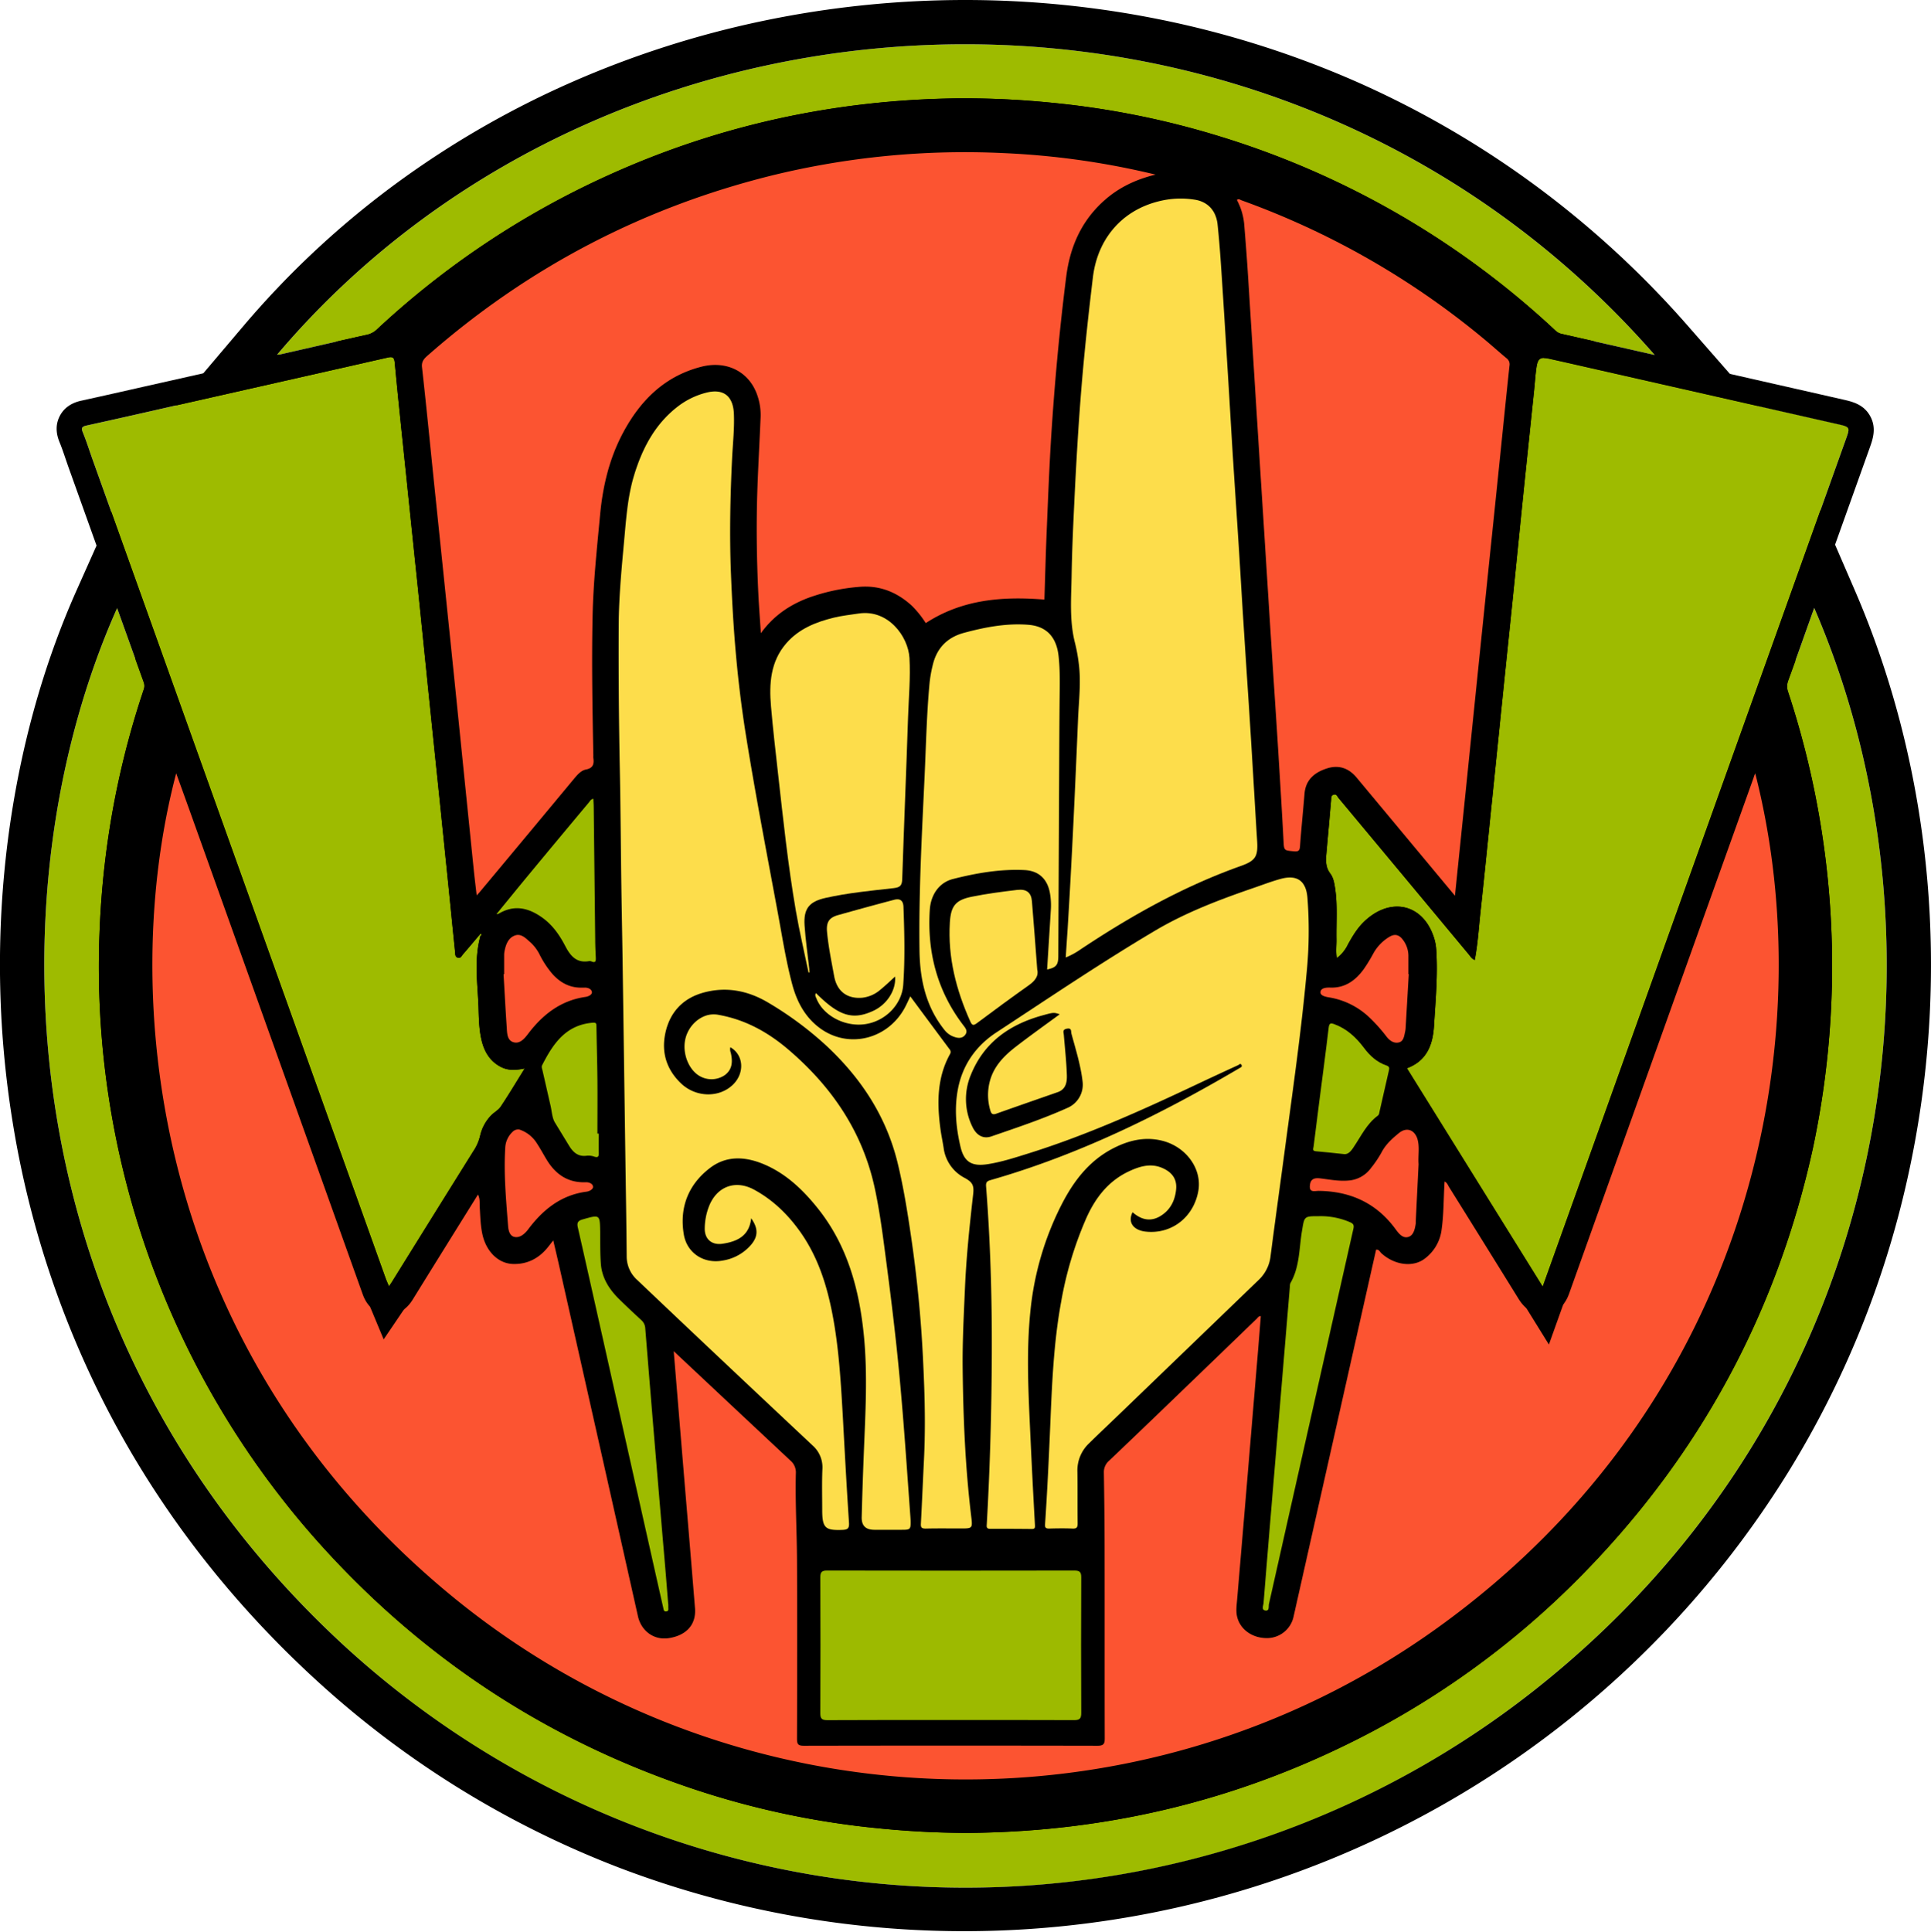 <svg xmlns="http://www.w3.org/2000/svg" viewBox="0 0 1012.63 1013"><defs><style>.cls-1{fill:#9ebb00;}.cls-2{fill:#fc5431;}.cls-3{fill:#fddd4b;}.cls-4{fill:#9dba00;}</style></defs><title>LOGOAsset 1</title><g id="Layer_2" data-name="Layer 2"><g id="Layer_1-2" data-name="Layer 1"><circle cx="506.16" cy="504.22" r="463.19"></circle><path class="cls-1" d="M951.4,318.78c76.3,176.46,42.85,418.31-147.33,567.94C616.94,1034,352.53,1021.15,180.63,863.07,2.22,699-4.18,465.81,61.41,318.85c4.69,13.07,9.32,26,14,39a5.57,5.57,0,0,1-.1,3.86,449.62,449.62,0,0,0-18,73.77,460.29,460.29,0,0,0-5.14,54A452.94,452.94,0,0,0,165.75,807.32Q248,899.95,365.69,938.74a440.64,440.64,0,0,0,94.57,19.89A451.17,451.17,0,0,0,513.77,961c66.18-1.3,129.26-15.92,189-44.58a447.85,447.85,0,0,0,126.75-90.47q92.64-94.29,121.11-223.5a458.64,458.64,0,0,0-12.89-239.53,8.58,8.58,0,0,1,0-6C942.32,344.37,946.75,331.8,951.4,318.78Z"></path><path d="M951.4,318.78c76.3,176.46,42.85,418.31-147.33,567.94a481.76,481.76,0,0,1-623.44-23.65C2.22,699-4.18,465.81,61.41,318.85c4.69,13.07,9.32,26,14,39a5.57,5.57,0,0,1-.1,3.86,449.62,449.62,0,0,0-18,73.77,460.29,460.29,0,0,0-5.14,54A452.94,452.94,0,0,0,165.75,807.32Q248,899.95,365.69,938.74a440.64,440.64,0,0,0,94.57,19.89c15.31,1.52,30.65,2.43,46,2.43,2.5,0,5,0,7.5-.07,66.18-1.3,129.26-15.92,189-44.58a447.85,447.85,0,0,0,126.75-90.47q92.64-94.29,121.11-223.5a458.64,458.64,0,0,0-12.89-239.53,8.58,8.58,0,0,1,0-6c4.57-12.51,9-25.08,13.65-38.1m-2.07-63.25L929.54,311q-1.77,5-3.5,9.84c-3.45,9.69-6.71,18.84-10.09,28.1a31.65,31.65,0,0,0-.23,21.28A435.58,435.58,0,0,1,928,597.47,427.45,427.45,0,0,1,813,809.68,430.71,430.71,0,0,1,605.38,926.37a440.85,440.85,0,0,1-92.07,11.41c-2.31.05-4.68.07-7,.07-13.76,0-28.06-.75-43.72-2.31a420.47,420.47,0,0,1-89.62-18.84A428.6,428.6,0,0,1,183.1,791.91,426.74,426.74,0,0,1,133,722.64a434.33,434.33,0,0,1-35.28-78,427,427,0,0,1-18.29-76.12A442.21,442.21,0,0,1,80.19,439,428.63,428.63,0,0,1,97.3,369,28.79,28.79,0,0,0,97.22,350c-3.61-10-7.28-20.28-10.83-30.19L83.26,311l-19.5-54.37L40.22,309.39c-17.82,39.94-29.92,83.83-36,130.44A515.47,515.47,0,0,0,6.61,588.24a499.9,499.9,0,0,0,50.33,152c27.09,51.86,63.42,98.94,108,139.93a500.36,500.36,0,0,0,160.32,99.36A508.26,508.26,0,0,0,937.8,771.86a499.51,499.51,0,0,0,62.51-154c23.21-104,13.4-213.44-27.61-308.3l-23.37-54Z"></path><path class="cls-1" d="M867.75,186.12l-49-11.09a6.63,6.63,0,0,1-3.11-1.75A451.07,451.07,0,0,0,640.59,71.8a443.05,443.05,0,0,0-88-17.83,453.64,453.64,0,0,0-51.19-2.38c-63.55.86-124.4,14-182.34,40.3A449.22,449.22,0,0,0,197.36,173a11.08,11.08,0,0,1-5.53,2.65c-15,3.34-29.87,6.77-44.8,10.16-.53.11-1.08.11-1.74.18C323-23.87,671.51-38.15,867.75,186.12Z"></path><path d="M506.1,23.21c131.76,0,265.12,52.59,361.65,162.91l-49-11.09a6.63,6.63,0,0,1-3.11-1.75A451.07,451.07,0,0,0,640.59,71.8a443.05,443.05,0,0,0-88-17.83c-15.28-1.52-30.59-2.42-45.93-2.42-1.75,0-3.51,0-5.26,0-63.55.86-124.4,14.06-182.34,40.3A449.22,449.22,0,0,0,197.36,173a11.08,11.08,0,0,1-5.53,2.65c-15,3.34-29.87,6.77-44.8,10.16-.53.11-1.08.11-1.74.18C235.59,79.34,370,23.21,506.1,23.21m0-23.21V0h0A518.41,518.41,0,0,0,400.26,10.93,507.31,507.31,0,0,0,299.14,43.37a486.11,486.11,0,0,0-92.3,53.51A469.61,469.61,0,0,0,127.58,171L90.45,214.79l57-5.74h.06a30.15,30.15,0,0,0,4.62-.65l13.75-3.13c10.16-2.31,20.66-4.71,31-7a34,34,0,0,0,16.3-8.33,430,430,0,0,1,200-105,441.72,441.72,0,0,1,88.6-10.09c1.64,0,3.3,0,4.95,0a435.87,435.87,0,0,1,43.63,2.3A421.92,421.92,0,0,1,633.69,94a427.94,427.94,0,0,1,166.19,96.33,29.66,29.66,0,0,0,13.79,7.38l39,8.84,9.93,2.25,69.55,15.75-47-53.67a502,502,0,0,0-82.52-75.48A495,495,0,0,0,709.4,42,504.29,504.29,0,0,0,609.27,10.41,515.84,515.84,0,0,0,506.11,0Z"></path><path class="cls-2" d="M920.46,405.49c35.67,139.74-2.07,329.74-166.53,448C597.26,966.14,383.11,958.38,235,835.3,79.66,706.15,61.74,521.66,92.39,405.48c2.84,7.85,5.52,15.24,8.17,22.65q44.82,125.24,89.62,250.47c2.07,5.78,5.76,9.61,12,10.33,6.44.72,11-2.22,14.28-7.57,11.31-18.28,22.68-36.52,34.18-55,1.17,2.17.81,4.33.93,6.37.3,5,.37,9.94,1.48,14.8,2,8.66,8.14,14.88,15.73,15.22,7.35.32,13.51-2.69,18.24-8.42.9-1.09,1.75-2.22,3.11-3.94,1.18,5.06,2.23,9.47,3.23,13.9Q314,755.87,334.54,847.47c1.76,7.85,8.47,12.62,16.06,11.5,9.36-1.39,14.55-7.14,13.86-15.73-2.12-26.16-4.34-52.31-6.51-78.47-1.54-18.54-3.06-37.08-4.65-56.28l16.25,15.24q22.44,21.06,44.92,42.09a8.18,8.18,0,0,1,2.88,6.84c-.36,15.12.52,30.23.6,45.34.16,31.25.09,62.5,0,93.75,0,2.91.68,3.63,3.62,3.63q77-.15,154,0c3.17,0,3.77-1,3.76-3.89-.09-32.69,0-65.37-.07-98.06,0-13.78-.17-27.57-.38-41.36a7.74,7.74,0,0,1,2.69-6.09q17.84-17,35.6-34.13,21-20.21,41.94-40.45c.52-.49.85-1.31,2.08-1.31-.56,6.93-1.1,13.81-1.67,20.69q-2.54,30.33-5.07,60.66-2.83,33.79-5.72,67.6c-.24,2.86-.65,5.75,0,8.58,1.56,6.85,8.16,11.48,16,11.31a14.27,14.27,0,0,0,13.66-11.39q21.2-94.18,42.37-188.36c.29-1.29.58-2.58.89-3.92,1.52-.21,2,1.17,2.8,1.91,7,6.34,16.89,7.53,23,2.56a22.32,22.32,0,0,0,8.43-14.19c1.22-8.08,1.13-16.27,1.58-24.41,0-.42.06-.84.11-1.6,1.38.65,1.71,1.88,2.28,2.79q18.3,29.32,36.5,58.71c3.39,5.49,8,8.57,14.52,7.76,6.36-.79,10-4.81,12.09-10.75q48.29-135.22,96.7-270.39C919.8,407,920.07,406.43,920.46,405.49Z"></path><path class="cls-2" d="M606,91.54c-10.64,2.61-19.56,6.94-27.18,13.82C567,116,561.11,129.55,559.14,145.07c-3.51,27.69-6.07,55.47-7.85,83.32-1.07,16.84-1.7,33.7-2.41,50.56-.5,11.9-.8,23.8-1.18,35.44-21.87-1.76-43-.19-62.23,12.33a52.15,52.15,0,0,0-7.32-9.13c-8-7.29-17.2-10.9-28.12-9.82A101.56,101.56,0,0,0,424,313.44c-9.79,3.69-18.25,9.28-25,18.58-.48-7.37-1-14-1.32-20.57-.89-18.52-1.14-37.06-.48-55.6.44-12.34,1.14-24.67,1.66-37a31.38,31.38,0,0,0-1.66-11.41c-4.16-12.47-16-18.56-29.4-15.14-19.19,4.9-31.91,17.56-41,34.48-7.19,13.42-10.67,27.92-12.09,43-1.66,17.67-3.57,35.34-3.95,53.11-.53,24.38-.07,48.77.38,73.15a11.59,11.59,0,0,0,0,1.32c.44,3.13,0,5.39-3.85,6.13-2.47.48-4.29,2.52-6,4.52q-24.94,30.06-50,60.06c-.28.33-.6.63-1.32,1.39-.51-4.37-1-8.31-1.42-12.26q-5.08-49.86-10.15-99.73-5.46-53.16-11-106.3c-2-19.53-3.92-39.07-6.1-58.58-.35-3.11,1.13-4.58,3.08-6.29q78.26-68.66,179.2-94a425,425,0,0,1,123.34-12,414.09,414.09,0,0,1,74.9,10.27Z"></path><path class="cls-1" d="M809,674.64l-71.2-114.51C748.14,556.29,751.39,548,752,538c.82-13.31,2.09-26.61,1.19-40a25.85,25.85,0,0,0-1.14-6.16c-5.57-17.71-22.51-21.85-36.35-8.92-3.78,3.52-6.38,7.86-8.83,12.31a19.42,19.42,0,0,1-5.82,7.15c-.6-3.54-.13-6.68-.18-9.8-.15-8.92.61-17.88-.72-26.77-.41-2.75-.9-5.62-2.55-7.8-2.53-3.34-2.35-6.93-2-10.68q1.24-13.84,2.45-27.68c.1-1.18-.18-2.56,1.43-3,1.46-.37,1.83,1,2.47,1.77q34.25,41.07,68.43,82.17c.81,1,1.44,2.15,3,2.77,1.59-8.21,2.08-16.33,2.94-24.4,2-18.53,3.86-37.07,5.76-55.61q2.78-27,5.52-54,2.88-28,5.77-55.94c1.86-18.21,3.66-36.43,5.53-54.64s3.79-36.42,5.67-54.63c.39-3.73.61-7.48,1.13-11.19.73-5.15,2-6,7.12-4.85,8.39,1.85,16.76,3.77,25.14,5.67q62.85,14.25,125.69,28.5c6.67,1.51,6.67,1.6,4.34,8.1Q900.82,418.14,833.67,605.8C825.54,628.52,817.4,651.23,809,674.64Z"></path><path d="M809.6,187.78a15.5,15.5,0,0,1,3.17.44c8.39,1.85,16.76,3.77,25.14,5.67q62.85,14.25,125.69,28.5c6.67,1.51,6.67,1.6,4.34,8.1Q900.82,418.14,833.67,605.8c-8.13,22.72-16.27,45.43-24.65,68.84l-71.2-114.51C748.14,556.29,751.39,548,752,538c.82-13.31,2.09-26.61,1.19-40a25.85,25.85,0,0,0-1.14-6.16c-3.37-10.72-10.91-16.47-19.4-16.47-5.54,0-11.49,2.45-16.95,7.55-3.78,3.52-6.38,7.86-8.83,12.31a19.42,19.42,0,0,1-5.82,7.15c-.6-3.54-.13-6.68-.18-9.8-.15-8.92.61-17.88-.72-26.77-.41-2.75-.9-5.62-2.55-7.8-2.53-3.34-2.35-6.93-2-10.68q1.24-13.84,2.45-27.68c.1-1.18-.18-2.56,1.43-3a1.94,1.94,0,0,1,.46-.06c1.09,0,1.44,1.15,2,1.83q34.25,41.07,68.43,82.17c.81,1,1.44,2.15,3,2.77,1.59-8.21,2.08-16.33,2.94-24.4,2-18.53,3.86-37.07,5.76-55.61q2.78-27,5.52-54,2.88-28,5.77-55.94c1.86-18.21,3.66-36.43,5.53-54.64s3.79-36.42,5.67-54.63c.39-3.73.61-7.48,1.13-11.19s1.4-5.29,4-5.29m0-13.26h0a16.13,16.13,0,0,0-13.52,6.75,22.16,22.16,0,0,0-3.56,10c-.38,2.73-.61,5.35-.83,7.89-.12,1.32-.23,2.56-.35,3.78q-1.1,10.44-2.18,20.9c-1.15,11-2.34,22.48-3.5,33.74-1,9.72-2,19.6-3,29.16q-1.28,12.75-2.58,25.48-1.64,16-3.29,32-1.25,12-2.47,23.93l-2.7,26.45-2.82,27.53-1.23,12c-1.27,12.41-2.58,25.2-3.92,37.85l-.05-.06c-16.76-20.13-34.08-40.94-51.15-61.4a14.76,14.76,0,0,0-12.57-7.06,15,15,0,0,0-3.69.46c-5.35,1.34-11.16,5.93-11.42,14.8v0l-.29,3.28c-.7,7.94-1.42,16.14-2.14,24.19-.38,4.19-1.07,11.89,4.25,19.32.15.63.33,1.81.4,2.3a104.36,104.36,0,0,1,.61,16.54c0,2.75-.07,5.6,0,8.5,0,.65,0,1.43-.05,2.33a43.46,43.46,0,0,0,.42,9.48l3.55,20.77,17.19-12.18a32.44,32.44,0,0,0,9.77-11.58c2.21-4,4-6.93,6.25-9,2.71-2.53,5.59-4,7.9-4,4.06,0,6.08,5,6.77,7.19A13.62,13.62,0,0,1,740,499c.68,10.14,0,20.39-.74,31.23-.15,2.35-.31,4.69-.46,7-.52,8.59-3.2,9.59-5.57,10.48L718,553.37l8.56,13.76,66.2,106.48,5,8L812.26,705l9.25-25.85,8.12-22.69c5.56-15.52,11-30.84,16.52-46.15L980.43,235c1.68-4.69,3.76-10.52.33-16.78s-9.42-7.62-14.23-8.71c-32.63-7.42-65.82-14.94-97.92-22.21L840.84,181l-6.14-1.39c-6.24-1.42-12.69-2.89-19.07-4.3a27.39,27.39,0,0,0-6-.75Z"></path><path class="cls-1" d="M251.91,490.86c-3.37,12.19-1.48,24.55-1,36.85.2,5.83.24,11.71,1.55,17.43,1.41,6.15,4.35,11.3,10.22,14.3,3.83,2,7.87,1.74,12.47.8-4.33,6.94-8.26,13.55-12.53,19.94-1.3,2-3.7,3.13-5.32,4.91a22.36,22.36,0,0,0-5.52,10.41,24.58,24.58,0,0,1-3.54,8.08Q226.74,638,205.38,672.41c-.35.55-.73,1.08-1.41,2.08-.65-1.58-1.22-2.79-1.67-4Q125.43,455.76,48.58,241.07c-1.71-4.77-3.21-9.63-5.13-14.31-1-2.41-.46-3.1,1.93-3.63,15.71-3.45,31.38-7,47.07-10.58q55.29-12.47,110.55-25c2.68-.61,3.72-.52,4,2.71,1.75,18.78,3.76,37.53,5.7,56.28q3.18,30.76,6.39,61.53,2.77,27,5.51,54,2.83,27.65,5.72,55.28,2.43,23.7,4.85,47.39c1.17,11.52,2.29,23.05,3.48,34.56.11,1-.09,2.31,1.29,2.8,1.62.58,2.09-.88,2.82-1.71,2.89-3.33,5.72-6.72,8.56-10.08Z"></path><path d="M204.94,187.29c1.28,0,1.87.71,2.08,3,1.75,18.78,3.76,37.53,5.7,56.28q3.18,30.76,6.39,61.53,2.77,27,5.51,54,2.83,27.65,5.72,55.28,2.43,23.7,4.85,47.39c1.17,11.52,2.29,23.05,3.48,34.56.11,1-.09,2.31,1.29,2.8a2,2,0,0,0,.69.13c1.09,0,1.52-1.14,2.13-1.84,2.89-3.33,5.72-6.72,8.56-10.08l.57.54c-3.37,12.19-1.48,24.55-1,36.85.2,5.83.24,11.71,1.55,17.43,1.41,6.15,4.35,11.3,10.22,14.3a14.05,14.05,0,0,0,6.57,1.5,30,30,0,0,0,5.9-.7c-4.33,6.94-8.26,13.55-12.53,19.94-1.3,2-3.7,3.13-5.32,4.91a22.36,22.36,0,0,0-5.52,10.41,24.58,24.58,0,0,1-3.54,8.08Q226.74,638,205.38,672.41c-.35.55-.73,1.08-1.41,2.08-.65-1.58-1.22-2.79-1.67-4Q125.43,455.76,48.58,241.07c-1.71-4.77-3.21-9.63-5.13-14.31-1-2.41-.46-3.1,1.93-3.63,15.71-3.45,31.38-7,47.07-10.58q55.29-12.47,110.55-25a9.21,9.21,0,0,1,1.94-.3m0-13.26a21.53,21.53,0,0,0-4.88.63c-28.51,6.48-57.52,13-85.58,19.34l-24.94,5.62-13.38,3c-11,2.5-22.42,5.08-33.63,7.54-5.25,1.16-9,3.83-11.16,7.95s-2.22,8.73-.19,13.68c1.14,2.76,2.14,5.69,3.2,8.8.55,1.61,1.11,3.26,1.71,4.93Q113,460.24,189.82,674.92c.44,1.22.9,2.3,1.35,3.34.18.41.36.85.56,1.32l9.46,22.72L215,681.91l.57-.83c.37-.55.73-1.06,1.11-1.67L228.07,661c10.27-16.53,20.9-33.62,31.37-50.42a37.73,37.73,0,0,0,5.28-12.4,9,9,0,0,1,2.25-4.07l.81-.65a25.06,25.06,0,0,0,5.81-5.92c3.21-4.8,6.14-9.55,9.23-14.59,1.16-1.88,2.33-3.79,3.53-5.72l16.31-26.18-30.23,6.19a18.15,18.15,0,0,1-3.23.43,2.25,2.25,0,0,1-.53,0c-.88-.45-2.36-1.21-3.34-5.46a70,70,0,0,1-1.15-12.86c0-.69,0-1.38-.07-2.07-.1-2.85-.27-5.66-.43-8.38-.53-8.78-1-17.07,1-24.49l2.1-7.61-5.7-5.48-.56-.53L250.35,471l-1.08,1.27c-.3-2.94-.59-5.88-.89-8.83-1.5-14.79-3.09-30.3-4.85-47.41q-1.31-12.63-2.62-25.25-1.56-15-3.1-30-1.32-12.8-2.61-25.59-1.44-14.19-2.9-28.39-1.78-17.29-3.59-34.58-1.4-13.49-2.8-27-.63-6.18-1.28-12.36c-1.5-14.36-3-29.21-4.41-43.79a17.59,17.59,0,0,0-3.07-8.86A14.79,14.79,0,0,0,204.94,174Z"></path><path class="cls-3" d="M477.37,522.44c7,9.46,13.77,18.58,20.55,27.69a2.11,2.11,0,0,1,.23,2.64c-6.78,12.32-6.8,25.55-5,39,.44,3.38,1.18,6.73,1.69,10.1A20.72,20.72,0,0,0,506,617.7c4.11,2.26,4.85,4,4.33,8.54-1.86,16.33-3.58,32.67-4.29,49.11-.62,14.11-1.37,28.21-1.21,42.33.29,25.82,1.36,51.61,4.46,77.27.79,6.5.75,6.5-5.63,6.5-6.07,0-12.14-.09-18.21.06-2.06,0-2.65-.51-2.54-2.57.61-11.33,1.08-22.68,1.64-34,.62-12.79.54-25.59.08-38.38-.37-10.13-.85-20.25-1.6-30.37q-1.68-22.75-4.91-45.33c-2-13.83-4.13-27.65-7.44-41.23C464.66,585.07,451.33,565,433,548a179.93,179.93,0,0,0-30-22.19c-10.75-6.44-22.38-8.71-34.57-5.2-10.61,3.06-17.27,10.43-19.54,21.21-2.12,10.08.67,19,8.19,26.21,7.78,7.45,20,7.73,27.24.75,6.32-6.1,5.69-15.68-1.32-19.65a4.91,4.91,0,0,0,.22,2.86c1,4.41,1,8.56-3,11.65a12.38,12.38,0,0,1-13.41.53c-5.4-3.14-8.73-11-7.64-18.15,1-6.63,6-12.29,12.17-13.81a13.61,13.61,0,0,1,5.89,0c13.9,2.57,25.67,9.11,36.38,18.29,22.78,19.51,38.81,43.1,45.16,72.7,2.84,13.24,4.46,26.71,6.23,40.13,1.85,14.08,3.58,28.19,5.1,42.32,1.38,12.81,2.52,25.66,3.55,38.5,1.36,17,2.52,34.07,3.76,51.11.06.77.11,1.54.13,2.31.08,4.3-.2,4.58-4.54,4.58-4.86,0-9.71,0-14.57,0-4.52-.07-6.66-2.16-6.55-6.71q.44-17,1.13-34.05c.81-20.17,2-40.37.07-60.51-2.37-24.55-8.59-47.87-24.45-67.57-7.31-9.09-15.66-17.16-26.39-22.11-10.1-4.65-20.7-5.87-30,1.28-11.23,8.62-16,20.58-13.66,34.71,1.61,9.83,10.48,15.6,20.34,13.79a24.64,24.64,0,0,0,15-8.35c3.69-4.4,3.74-8.57,0-13.83-1,9.25-7.27,12.2-15.07,13.36-5.52.81-9.3-2.35-9.28-7.9a32.86,32.86,0,0,1,2.07-11.31c3.94-10.64,13.75-14.57,23.72-9.2,10.18,5.49,18.23,13.45,24.81,22.91,9,13,13.58,27.71,16.49,43.08,3.34,17.7,4.32,35.62,5.36,53.54C443,761.57,444,780,445.21,798.31c.23,3.33-.82,3.82-3.89,3.91-8.42.25-10.13-1-10.15-10.31,0-7.17-.2-14.34.1-21.5A15.27,15.27,0,0,0,426.21,758q-23.9-22.42-47.74-44.9-22.16-20.89-44.23-41.87a16.6,16.6,0,0,1-5.6-12.25c-.15-18.09-.47-36.18-.72-54.27q-.72-50.81-1.44-101.62c-.19-13.13-.47-26.26-.65-39.39-.28-20.19-.39-40.38-.8-60.57q-.75-37.41-.58-74.83c.06-16.43,1.78-32.78,3.25-49.14.91-10.21,1.88-20.39,4.91-30.23,4.29-13.94,10.85-26.48,22.66-35.65a41,41,0,0,1,15-7.36c9.07-2.36,14.22,1.7,14.59,11.11.31,7.63-.53,15.21-.92,22.8-1,20.28-1.43,40.54-.63,60.84.5,12.45,1.15,24.88,2.17,37.3,1.3,15.82,3.14,31.57,5.64,47.23,5.06,31.67,11.17,63.15,17,94.68,2.23,12.13,4.15,24.35,7.33,36.27,2.41,9,6.64,17.09,14.33,22.82,15,11.2,35.86,6.13,44.84-10.83C475.53,526.41,476.33,524.6,477.37,522.44Z"></path><path class="cls-2" d="M763,469.68l-21.1-25.35Q726.64,426,711.4,407.69c-4.07-4.86-9.26-6.75-15.38-4.82-6.53,2.06-11.31,5.87-11.92,13.37-.74,9.12-1.68,18.23-2.35,27.35-.16,2.2-.6,3-3,2.81-5.55-.48-5.38-.34-5.67-5.83-.87-16.29-1.88-32.58-2.89-48.87-1-16.07-2.1-32.13-3.13-48.19q-2.2-34.5-4.38-69Q661,248.27,659.34,222q-2.42-38.46-4.83-76.93-.9-14-2.09-28a33.38,33.38,0,0,0-3.79-12.24c1-.8,1.7-.06,2.46.21a423.25,423.25,0,0,1,127.58,73.08c3.82,3.17,7.5,6.51,11.32,9.67a4,4,0,0,1,1.6,4c-1.7,15.9-3.29,31.8-4.93,47.71q-2.83,27.63-5.71,55.27-3.21,31.09-6.4,62.2-3.1,30.27-6.19,60.55C766.6,434.66,764.82,451.83,763,469.68Z"></path><path class="cls-3" d="M593.92,635.63c-2.73,5.55.73,9.47,6.83,10.15,13.57,1.52,25.21-7.47,27.66-21.29,2.07-11.67-6.53-23.43-19.33-26.44-9.06-2.14-17.45,0-25.47,4.15-12.8,6.65-20.92,17.55-27.25,30.1a156.93,156.93,0,0,0-16,55.11c-2.26,21.92-1,43.83,0,65.75q1.07,23.28,2.38,46.55c.08,1.46-.13,2-1.61,2-7.29-.06-14.57-.12-21.86-.08-2.11,0-1.87-1.15-1.79-2.57,1.71-29.85,2.52-59.73,2.63-89.63.1-29.13-.73-58.23-3-87.28-.18-2.2.48-2.84,2.35-3.37,46.09-13.2,88.71-34.12,129.87-58.31.28-.17.56-.35.85-.5.59-.32,1.29-.63.93-1.46-.55-1.28-1.37-.18-1.82,0q-11.39,5.21-22.7,10.55c-28.61,13.52-57.47,26.44-87.75,35.89-6.91,2.16-13.82,4.4-21,5.5-8.23,1.25-12.26-1.15-14.14-9.12-2.34-9.94-3.3-20-1.37-30.19,2.43-12.84,9.54-22.82,20.25-29.84,27.45-18,54.64-36.4,82.89-53.16,16.4-9.74,34.07-16.42,52-22.58,4.68-1.61,9.31-3.39,14.07-4.7,8.55-2.34,13.3.88,14.08,9.68a223.48,223.48,0,0,1-.46,40c-2.83,30.86-7.28,61.54-11.37,92.25-2.48,18.58-5.07,37.14-7.48,55.72A20.29,20.29,0,0,1,660.2,671Q624,705.89,587.77,740.79c-5.56,5.36-11.19,10.66-16.7,16.06A19.52,19.52,0,0,0,565,771.66c.14,9,0,18.08.12,27.12,0,2.17-.55,2.82-2.72,2.72-4.08-.17-8.17-.12-12.25,0-1.76,0-2.23-.5-2.11-2.27,1.13-16.83,1.94-33.67,2.66-50.52.94-22.11,1.75-44.25,5.77-66.1a191.17,191.17,0,0,1,13.27-44.05c4.73-10.53,11.53-19.33,22.23-24.35,5.63-2.64,11.55-4.49,17.77-1.69,4.89,2.2,7.65,5.72,7,11.42-.68,6.1-3.33,10.94-8.73,14C602.91,640.73,598.24,639.4,593.92,635.63Zm-38.18-103.8c-3.12-1-3.13-1.05-9.1.6-17.23,4.77-30.67,14.14-37.56,31.28a32.83,32.83,0,0,0,.76,26.92c2.19,4.74,5.77,6.71,10.07,5.23,13.48-4.65,27-9.14,40-15a13.25,13.25,0,0,0,7.79-13.89c-1-8.53-3.59-16.72-5.84-25-.31-1.15.26-3.05-2.3-2.6s-1.8,1.9-1.67,3.39c.57,6.91,1.33,13.82,1.57,20.74.14,3.72-.34,7.62-4.8,9.17-10.77,3.76-21.55,7.5-32.3,11.32-1.81.64-2.52,0-3-1.65a28.16,28.16,0,0,1-.31-15.29c2.13-8.18,7.76-13.7,14.12-18.57C540.51,542.84,548,537.49,555.74,531.83Z"></path><path class="cls-3" d="M558.88,502.05c.34-5.27.66-10.18,1-15.1,2.26-36.64,3.92-73.31,5.46-110,.4-9.56,1.62-19.14.41-28.72a87.58,87.58,0,0,0-2-11.05c-3-11.63-2-23.45-1.79-35.21.19-12,.71-24,1.29-36,1.08-22.78,2.37-45.54,4.34-68.27,1.52-17.45,3.44-34.85,5.53-52.23,2.62-21.84,17.21-37.25,38.78-40.79a46.76,46.76,0,0,1,14.51,0c6.87,1,11.31,5.71,12.09,12.94.87,8.1,1.46,16.23,2,24.36,1.12,16.82,2.15,33.64,3.19,50.46,1,15.61,1.85,31.23,2.84,46.85s2.06,31.21,3.06,46.82c.76,11.88,1.44,23.76,2.19,35.63q1.54,24.08,3.14,48.15Q656,386.72,657,403.54c.76,12.32,1.44,24.64,2.23,36.95.55,8.53-.57,10.75-8.66,13.63-30,10.67-57.48,26.09-83.87,43.66A39.16,39.16,0,0,1,558.88,502.05Z"></path><path class="cls-4" d="M498.44,901.9c-21.51,0-43-.06-64.53.07-2.93,0-3.75-.79-3.73-3.69q.15-35.6,0-71.18c0-2.66.64-3.59,3.48-3.58q64.86.12,129.73,0c2.64,0,3.64.62,3.62,3.47q-.16,35.6,0,71.18c0,2.85-.74,3.8-3.71,3.78C541.68,901.85,520.06,901.9,498.44,901.9Z"></path><path class="cls-3" d="M549.11,508.35c.66-10.52,1.32-20.74,1.93-31a37.12,37.12,0,0,0-.48-9.23c-1.36-7.27-5.86-11.54-13.27-11.9-12.76-.61-25.24,1.56-37.53,4.68-7.28,1.85-11.7,8.24-12.19,16.34-1.37,22.26,4,42.57,17.66,60.43,1.1,1.42,2.31,2.93,1.06,4.76s-3.18,2.11-5.31,1.44a10.85,10.85,0,0,1-5.44-3.51c-9.94-12.26-13.13-26.56-13.35-42-.42-30.46,1.25-60.86,2.67-91.26.77-16.52,1.09-33.06,2.67-49.54a68.06,68.06,0,0,1,1.52-8.45c2-9,7.47-14.82,16.34-17.25,11.07-3,22.35-5.16,33.86-4.26,9.62.75,14.77,6.49,15.87,16.31.87,7.82.62,15.65.54,23.48-.11,11.59-.16,23.17-.21,34.76q-.24,49.5-.46,99C555,506,553.89,507.33,549.11,508.35Z"></path><path class="cls-3" d="M424,509.91c-2.24-10.76-4.77-21.46-6.64-32.29-4.13-23.91-6.65-48-9.37-72.15-1.31-11.71-2.67-23.42-3.68-35.16s-.32-23.44,8.07-33.05c6.6-7.56,15.44-11.08,24.86-13.39,4.26-1.05,8.65-1.5,13-2.17,15.43-2.38,26,11.9,26.69,23.26.6,10.36-.39,20.71-.73,31.06-.94,28.32-2.14,56.64-3.07,85-.11,3.36-1.19,4.31-4.51,4.68-11.93,1.34-23.91,2.48-35.65,5.11-8.63,1.92-11.63,5.61-11.05,14.41.5,7.59,1.62,15.13,2.46,22.69.07.65.07,1.3.09,2Z"></path><path class="cls-1" d="M691.68,637.7A38.88,38.88,0,0,1,708,640.87c1.73.75,2.17,1.55,1.72,3.5q-22.17,98.36-44.28,196.73c-.27,1.19.37,3.84-2,3.36-2-.4-.93-2.59-.82-3.91q3.52-43.37,7.19-86.7l6.63-79.46a4.09,4.09,0,0,1,.28-1.62c4.94-8.55,4.5-18.3,6.09-27.58C684.06,637.74,683.82,637.7,691.68,637.7Z"></path><path class="cls-1" d="M350.46,841.16c0,.55,0,1.1,0,1.65,0,.86.3,1.9-.94,2.12-1.46.27-1.49-.93-1.71-1.88-1.74-7.73-3.5-15.47-5.23-23.2Q329.77,762.79,317,705.73c-4.66-20.73-9.28-41.48-14-62.19-.59-2.59.27-3.51,2.58-4.16,9.08-2.57,9-2.62,9.15,6.74.07,5.51-.05,11,.36,16.52.56,7.52,4.43,13.51,9.69,18.66,3.77,3.7,7.64,7.32,11.53,10.91a6.15,6.15,0,0,1,2.07,4.29q2.39,29.67,4.86,59.32,2.81,33.45,5.68,66.89c.52,6.15,1,12.3,1.49,18.45Z"></path><path class="cls-3" d="M543.94,508.46c.85,3.23-1.13,5.83-4.44,8.17-9.18,6.49-18.23,13.17-27.24,19.89-1.85,1.37-2.52,1.13-3.44-.93C501.41,519.07,497,502,498.11,483.68c.53-8.65,3-11.77,11.48-13.48,7.89-1.6,15.87-2.64,23.85-3.58,4.82-.57,7.33,1.35,7.71,5.93C542.12,484.19,543,495.85,543.94,508.46Z"></path><path class="cls-1" d="M260.88,478.66c5.44-6.65,10.84-13.32,16.33-19.94q15.72-19,31.55-37.9c.6-.72,1-1.7,2.39-2,.07,1.56.19,3,.2,4.53q.4,34.76.78,69.5c0,3.09.18,6.17.3,9.26.07,1.65,0,3-2.28,2a2.51,2.51,0,0,0-1.3-.14c-6.64,1.16-9.84-2.93-12.47-8-3-5.74-6.6-10.92-11.95-14.77-7.33-5.27-14.9-7-23.09-2Z"></path><path class="cls-3" d="M427.93,520.76c12,12,19.19,14.24,29.93,9.31,7.25-3.32,12.1-10.84,11.53-18-2.58,2.32-5,4.68-7.64,6.82a17.46,17.46,0,0,1-9.5,4.26c-7.92.71-13.36-3.27-14.82-11.34-1.4-7.7-3-15.36-3.73-23.18-.45-5,1-7.45,5.78-8.8q14.63-4.12,29.3-8c3.2-.87,4.84.33,5,3.58.51,13.68.85,27.35-.12,41-.72,10.19-9.17,18.94-19.79,20.58s-22.13-4.36-25.72-13.42C427.76,522.66,427.17,521.74,427.93,520.76Z"></path><path class="cls-1" d="M704.29,605.09c-5.09-.52-9.68-1.06-14.28-1.43-2-.16-1.27-1.49-1.16-2.4.93-7.65,1.92-15.3,2.91-23,1.68-13.11,3.45-26.21,5-39.34.28-2.45,1-2.65,3-1.89,6.58,2.42,11.46,7,15.53,12.42,3.12,4.18,6.8,7.53,11.77,9.22,1.62.55,1.59,1.39,1.27,2.74-1.65,7.08-3.24,14.17-4.84,21.25-.2.85-.17,1.78-1,2.37-5.87,4.33-8.81,10.89-12.77,16.68C708.33,603.85,706.7,605.64,704.29,605.09Z"></path><path class="cls-1" d="M314,594.39c0,3.43-.08,6.85,0,10.27,0,1.73-.36,2.41-2.21,1.87a9.41,9.41,0,0,0-3.89-.56c-4.57.72-7.28-1.64-9.45-5.18q-3.69-6.06-7.4-12.12c-1.54-2.49-1.64-5.88-2.33-8.88-1.42-6.12-2.78-12.25-4.2-18.36-.22-1-.67-2-.21-2.92,5.65-11.08,12.24-21,26.31-22.24,2-.17,2.13.3,2.15,1.88.14,9.27.43,18.53.52,27.8.09,9.48,0,19,0,28.45Z"></path><path class="cls-2" d="M743.92,610.43c-.48,9.86-1,20-1.48,30.11,0,.33,0,.67,0,1-.46,2.9-1.11,6.28-4,7.07s-4.89-1.79-6.59-4.1c-10-13.67-23.67-19.9-40.38-20.07-2,0-5,1.12-4.53-3,.33-2.9,1.82-4,5.42-3.56,4.91.6,9.79,1.57,14.78,1.13a16,16,0,0,0,11.79-6.51,57.7,57.7,0,0,0,5.55-8.21c2.2-4.26,5.62-7.3,9.19-10.21,3.85-3.14,8-1.79,9.59,2.94C744.6,601.31,743.57,605.77,743.92,610.43Z"></path><path class="cls-2" d="M272.35,592.26a17.16,17.16,0,0,1,9.17,7.22c1.88,2.84,3.48,5.87,5.26,8.78,4.66,7.6,11.16,12,20.39,11.65,1.87-.08,3.71.82,3.82,2.34.1,1.24-1.69,2.37-3.4,2.6-13.38,1.75-22.93,9.45-30.71,19.87-.26.35-.54.7-.83,1-1.69,1.9-3.88,3.41-6.34,2.84s-3.09-3.42-3.26-5.63c-1.06-13.72-2.35-27.44-1.49-41.24a12.1,12.1,0,0,1,3.8-8.18A4.11,4.11,0,0,1,272.35,592.26Z"></path><path class="cls-2" d="M738.77,510.8q-.82,14.18-1.65,28.36a11.75,11.75,0,0,1-.3,2c-.48,2.14-.75,4.76-3.13,5.4-2.67.72-4.94-.9-6.57-3a84.73,84.73,0,0,0-8.78-9.86A40.06,40.06,0,0,0,697.13,523c-2-.32-4.81-.89-4.65-2.83.19-2.16,2.95-2.41,5.17-2.33,7.69.26,13.17-3.73,17.47-9.6a83.48,83.48,0,0,0,5-8.17A23.19,23.19,0,0,1,729,491c2.38-1.32,4.39-.9,6.18,1.13a14,14,0,0,1,3.4,9.42c0,3.09,0,6.17,0,9.26Z"></path><path class="cls-2" d="M264.37,510.82c0-3.31,0-6.62,0-9.92a10.13,10.13,0,0,1,.18-2c.67-3.6,1.95-7.16,5.57-8.42,3.29-1.14,5.69,1.63,8,3.59a22.21,22.21,0,0,1,4.92,6.59,50.13,50.13,0,0,0,6.75,10.16c4.14,4.55,9.12,7.18,15.38,7.05.44,0,.89,0,1.33,0,1.85-.12,3.73.79,3.91,2.29.15,1.31-1.66,2.33-3.36,2.57C294.14,524.57,284.67,531.9,277,542c-2,2.66-4.4,5.49-7.78,4.47s-3.29-4.88-3.5-7.91c-.63-9.23-1.11-18.47-1.65-27.71Z"></path><path class="cls-1" d="M251.34,490.32l.84-.76c.39.53.15.93-.27,1.3Z"></path><path class="cls-4" d="M261.34,479.15c-.26.07-.68.27-.75.18-.26-.31,0-.53.29-.67Z"></path></g></g></svg>